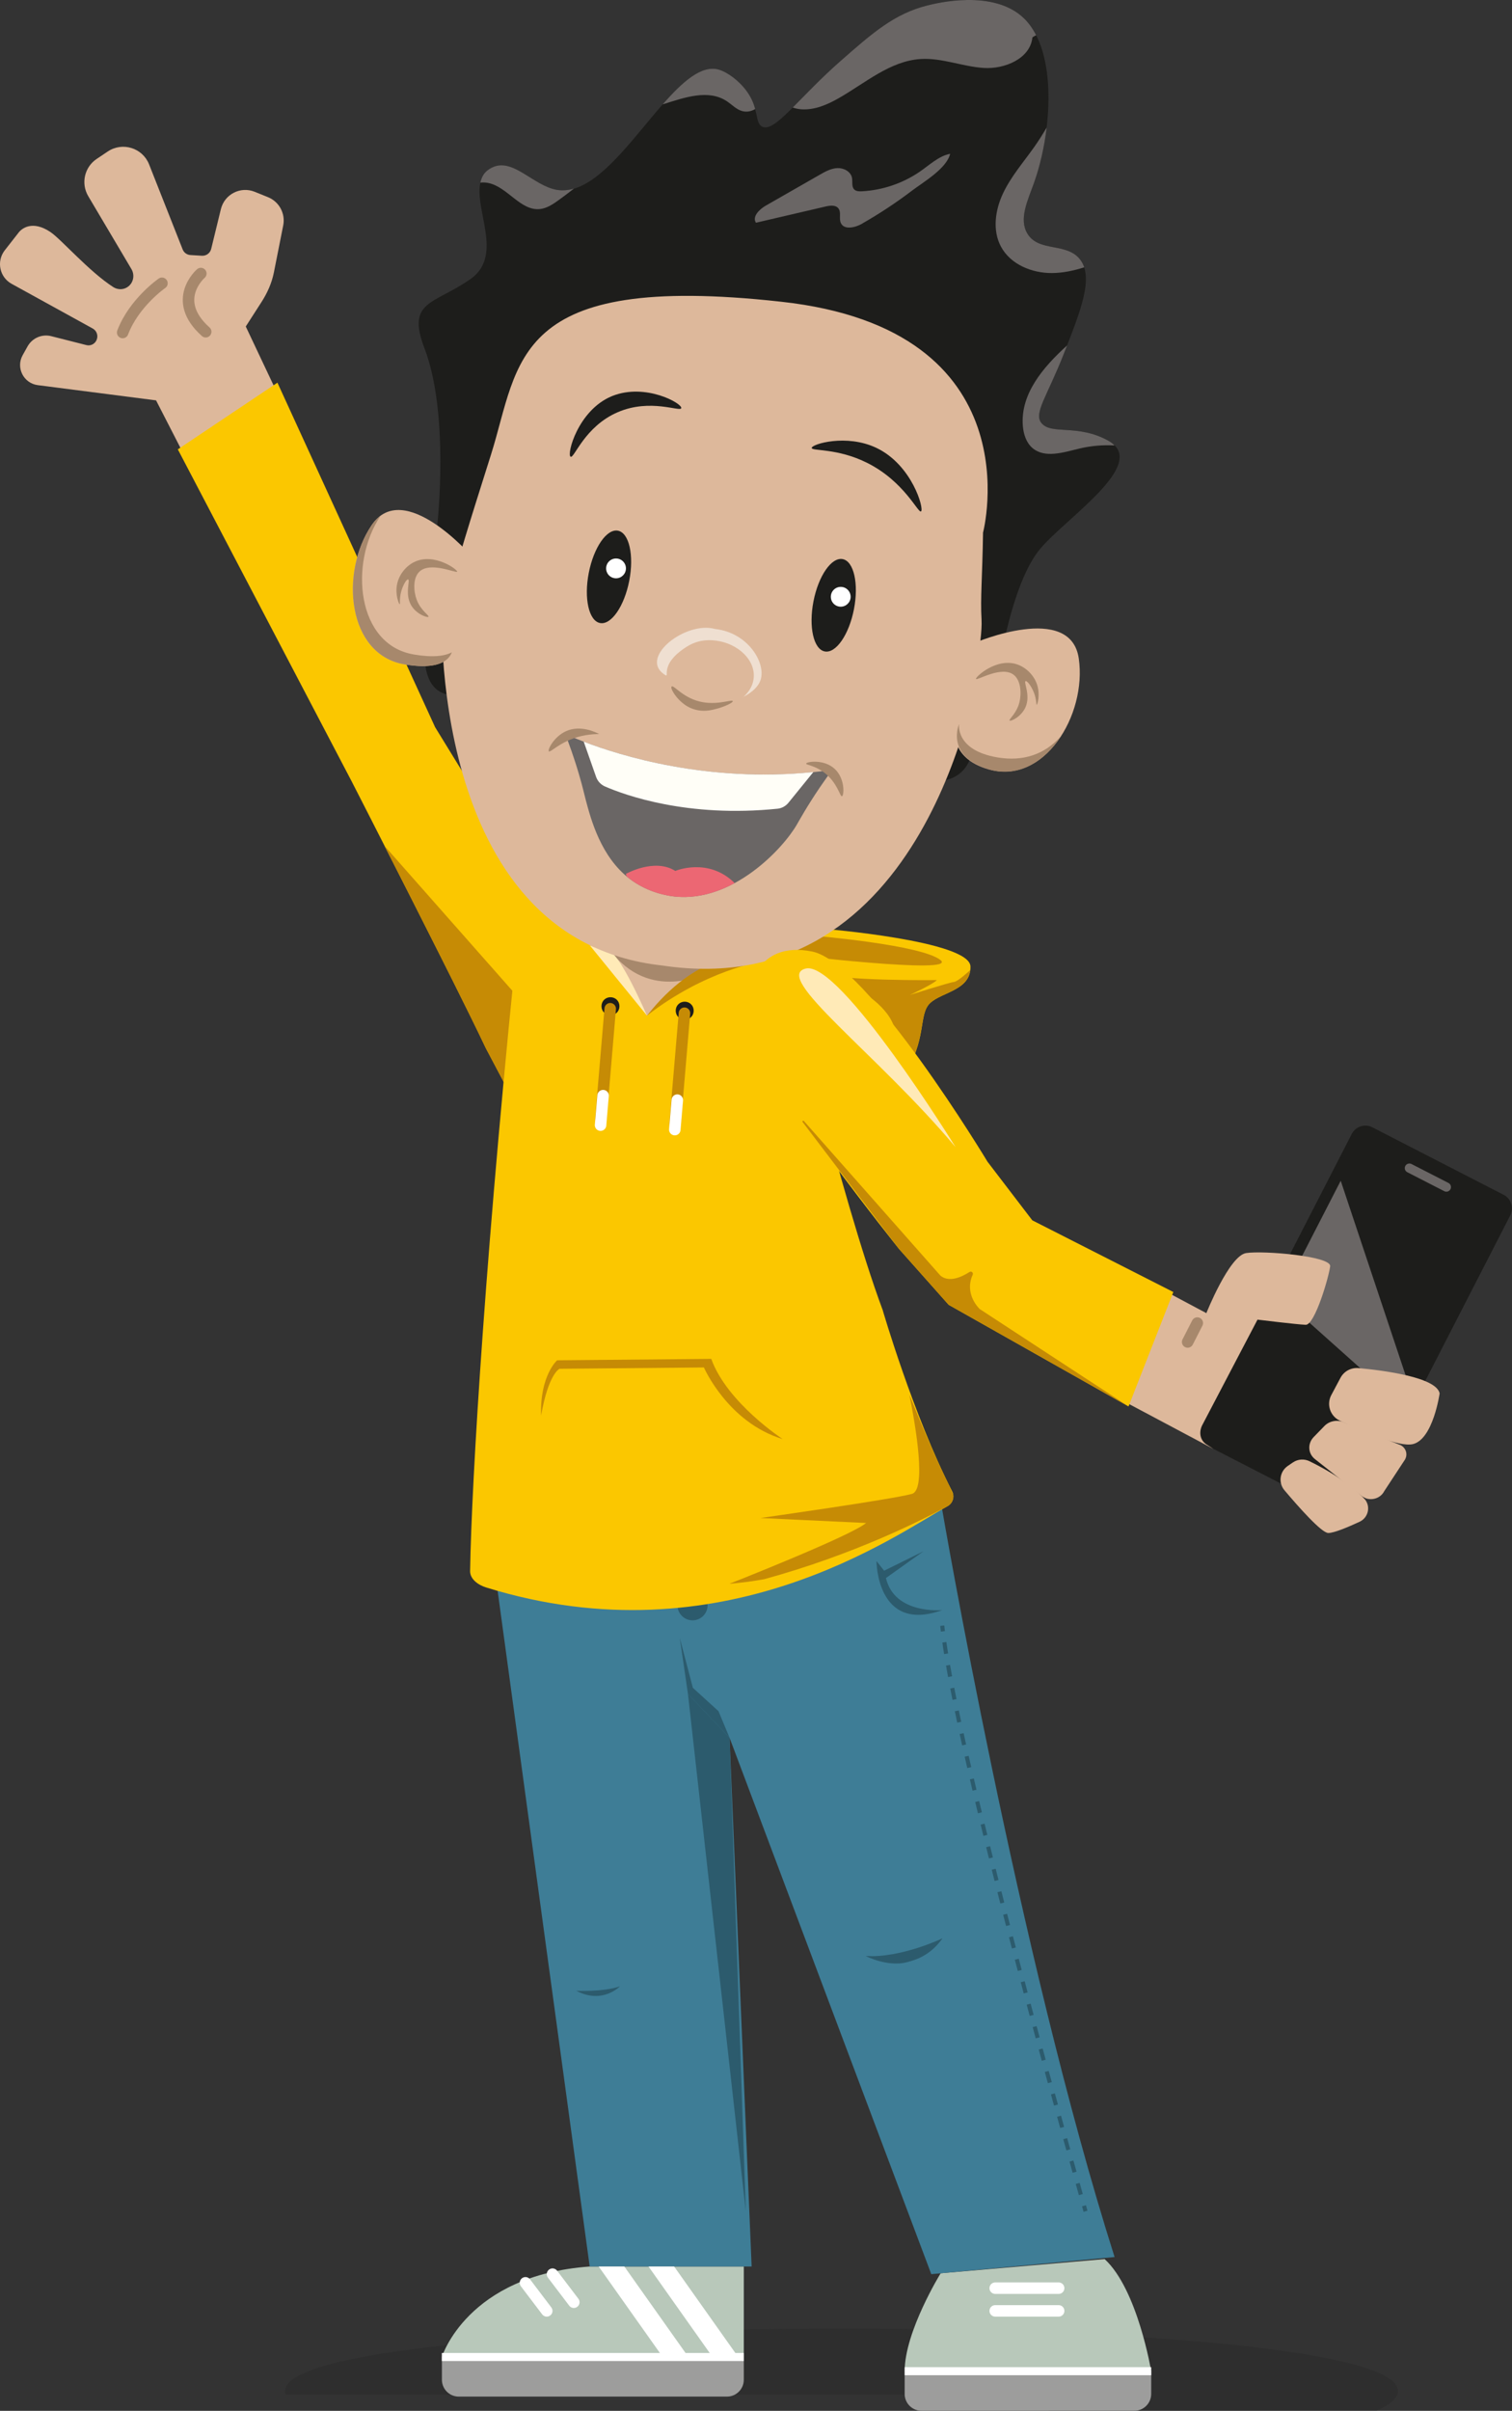 <?xml version="1.0" encoding="UTF-8"?> <svg xmlns="http://www.w3.org/2000/svg" id="Laag_2" viewBox="0 0 372.51 593.59"><rect x="0" y="0" width="372.51" height="593.59" fill="#333333" stroke="none"/><defs><style> .cls-1 { opacity: .2; } .cls-1, .cls-2 { fill: #1d1d1b; } .cls-3 { fill: #fffef7; } .cls-4 { fill: #ec6773; } .cls-5 { fill: #efdfd1; } .cls-6 { fill: #ddb89b; } .cls-7 { fill: #c68b05; } .cls-8 { fill: #2c5b6d; } .cls-9 { fill: #6a6665; } .cls-10 { stroke-dasharray: 2.86 2.86; } .cls-10, .cls-11, .cls-12, .cls-13, .cls-14, .cls-15, .cls-16, .cls-17 { fill: none; } .cls-10, .cls-15 { stroke: #2c5b6d; stroke-width: 1px; } .cls-10, .cls-15, .cls-16 { stroke-miterlimit: 10; } .cls-11 { stroke: #a7886c; } .cls-11, .cls-12, .cls-13, .cls-14, .cls-17 { stroke-linecap: round; stroke-linejoin: round; } .cls-11, .cls-13, .cls-14, .cls-17 { stroke-width: 2.83px; } .cls-18 { fill: #ffeab7; } .cls-12 { stroke: #6a6665; stroke-width: 2.27px; } .cls-19 { fill: #fff; } .cls-13 { stroke: #c68b05; } .cls-14, .cls-16 { stroke: #fff; } .cls-20 { fill: #a7886c; } .cls-21 { fill: #3e7d96; } .cls-22 { fill: #b8c8ba; } .cls-16 { stroke-width: 1.98px; } .cls-23 { fill: #9d9d9c; } .cls-17 { stroke: #1d1d1b; } .cls-24 { fill: #fbc700; } </style></defs><g id="Lijnen"><path class="cls-1" d="M207.31,573.37c-75.71,0-137.09,5.61-137.09,15.34,0,.3.08.6.2.89h187.94v3.98h80.72c3.47-1.55,5.33-3.19,5.33-4.88,0-9.72-61.38-15.34-137.09-15.34Z"></path><g><path class="cls-22" d="M283.62,583.83s-3.33-20.12-11.47-27.6l-40.4,3.49s-8.87,14.35-8.87,24.11h60.74Z"></path><path class="cls-23" d="M222.88,583.83h60.74v5.59c0,2.3-1.86,4.16-4.16,4.16h-52.42c-2.3,0-4.16-1.86-4.16-4.16v-5.59h0Z"></path><line class="cls-16" x1="222.88" y1="583.83" x2="283.62" y2="583.83"></line></g><g><path class="cls-22" d="M108.86,580.34s6.16-20.12,36.42-22.28h37.97v22.28h-74.39Z"></path><path class="cls-23" d="M108.86,580.34h74.39v5.59c0,2.3-1.86,4.16-4.16,4.16h-66.06c-2.3,0-4.16-1.86-4.16-4.16v-5.59h0Z"></path></g><g><path class="cls-21" d="M232.04,371.19s18.78,109.71,42.56,184.53l-45.16,4.22-49.7-132.07,5.44,130.19h-39.9l-22.94-168.29,109.7-18.58Z"></path><path class="cls-7" d="M176.8,473.6l.16,5.77c0-1.98-.06-3.89-.16-5.77Z"></path></g><polygon class="cls-8" points="179.74 427.87 169.49 417.06 183.74 544.46 179.74 427.87"></polygon><g><polygon class="cls-19" points="153.82 558.06 169.6 580.34 163.28 580.34 147.5 558.06 153.82 558.06"></polygon><polygon class="cls-19" points="166.09 558.06 181.87 580.34 175.55 580.34 159.78 558.06 166.09 558.06"></polygon></g><line class="cls-14" x1="136.12" y1="559.94" x2="141.37" y2="566.85"></line><line class="cls-14" x1="129.46" y1="562.07" x2="134.7" y2="568.98"></line><line class="cls-14" x1="260.82" y1="563.39" x2="245.19" y2="563.39"></line><line class="cls-14" x1="260.82" y1="568.98" x2="245.19" y2="568.98"></line><line class="cls-16" x1="108.86" y1="580.34" x2="183.25" y2="580.34"></line><polyline class="cls-8" points="179.74 427.87 169.49 417.06 167.47 403.26 170.7 415.57 177.02 421.33"></polyline><circle class="cls-8" cx="170.62" cy="395.25" r="3.71"></circle><path class="cls-8" d="M227.46,381.98l-9.64,4.76-1.88-2.38s0,17.91,16.21,12.07c0,0-11.77,1.17-13.88-7.89l9.19-6.55Z"></path><g><path class="cls-15" d="M267.44,544.46c-.12-.44-.25-.89-.38-1.36"></path><path class="cls-10" d="M266.28,540.35c-8.4-29.86-29.75-107.25-33.8-137.25"></path><path class="cls-15" d="M232.3,401.67c-.06-.48-.11-.95-.16-1.4"></path></g><path class="cls-8" d="M232.14,477.28s-10.19,4.86-18.85,4.33c0,0,8.05,2.01,11.07,1.24,5.21-1.33,7.79-5.57,7.79-5.57Z"></path><path class="cls-8" d="M213.29,481.61s5.97,3.13,11.07,1.24,7.79-5.57,7.79-5.57c0,0-8.19,5.41-18.85,4.33Z"></path><path class="cls-8" d="M152.75,489.06s-4.32,4.52-10.75,1.11c0,0,6.65.33,10.75-1.11Z"></path><g><g><path class="cls-6" d="M44.65,110.65l-6.2-12.07-29.14-3.75c-3.5-.45-5.44-4.29-3.73-7.37l1.21-2.17c1.15-2.06,3.54-3.1,5.83-2.52l8.67,2.2c.97.25,1.99-.22,2.44-1.12l.02-.04c.53-1.07.13-2.35-.9-2.92-4.03-2.22-13.77-7.58-19.99-11.01-2.95-1.62-3.77-5.47-1.75-8.17l3.45-4.41c.76-1.02,3.4-3.2,7.92-.13,2.64,1.8,9.49,9.7,15.43,13.52,1.02.65,2.34.7,3.37.07.03-.02.06-.04.08-.05,1.49-.94,1.92-2.92,1.03-4.44l-10.65-17.97c-1.85-3.13-.94-7.15,2.08-9.17l2.73-1.83c3.63-2.43,8.57-.89,10.18,3.17l8.27,20.94c.31.8,1.06,1.34,1.92,1.39l2.83.17c1.07.06,2.02-.64,2.28-1.68l2.39-9.8c.89-3.66,4.83-5.68,8.32-4.27l3.29,1.33c2.75,1.11,4.32,4.02,3.75,6.93l-2.3,11.59s0,.03-.01.05c-.52,2.59-1.61,5.02-3.04,7.24l-3.88,6.03,6.94,14.68-22.84,15.57Z"></path><path class="cls-24" d="M138.62,230.18l-31.42-51.13-38.85-84.83-24.54,16.42,42.85,81.79s26.11,50.92,33.01,65.6l5.49,10.38,10.21-7.32c14.39-7.4,3.26-30.92,3.26-30.92Z"></path><path class="cls-11" d="M49.48,67.35s-7.56,6.52,1.2,14.33"></path><path class="cls-11" d="M39.9,69.75s-6.87,4.75-9.68,12.12"></path></g><path class="cls-7" d="M135.88,260.8l-8.74-15.83-32.39-36.67c8.27,16.23,20.5,40.37,24.91,49.74l5.49,10.38,10.21-7.32c.18-.09.35-.2.52-.3Z"></path></g><g><g><g><path class="cls-24" d="M202.81,228.68s36.11,2.95,36.28,9.27-8.14,6.32-10.47,9.64-.23,9.6-7.28,19.24c-3.16,4.32-15.6,13.65-19.7,9.39-8.62-8.94-13.31-42.97-13.31-42.97l14.5-4.58Z"></path><path class="cls-7" d="M201.04,230.45s25.91,2.18,30.65,5.92-38.88-1.52-38.88-1.52l8.23-4.39Z"></path></g><path class="cls-7" d="M229.11,247.02c.06-.05.12-.1.18-.16.14-.12.28-.25.43-.36.07-.05.14-.09.21-.14.16-.11.33-.23.5-.33.06-.03.12-.07.18-.1.21-.12.42-.24.64-.35,0,0,.02,0,.02-.01,2.03-1.04,4.56-1.9,6.17-3.5,0,0,.01-.01.02-.02.2-.2.39-.41.56-.64,0-.01.01-.02.02-.03.17-.22.32-.46.45-.71,0-.01.01-.03.02-.04.13-.25.24-.52.33-.81,0-.01,0-.02,0-.03.09-.29.15-.6.19-.93h0c-.16.15-3.05,2.84-4.02,2.92-1,.08-10.85,3.2-10.85,3.2,0,0,5.69-2.62,6.65-3.66,0,0-25.01.27-28.01-1.8,0,0,25.51,8.57,15.69,22.25s-6.09,12-6.25,12.73c3.86-2.33,7.55-5.57,9.07-7.66,6.72-9.2,5.14-15.32,6.99-18.75.09-.17.18-.34.29-.49.14-.2.31-.39.49-.57Z"></path><path class="cls-7" d="M203.68,277.25l-8.19-31.53,11.12,31.31s-1.1.35-2.93.22Z"></path></g><g><g><g><path class="cls-24" d="M217.42,322.41s7.58,26.1,17.15,44.76c.69,1.34.19,2.97-1.13,3.69-12.53,6.86-55.31,38.1-113.68,20-1.92-.59-3.97-2.03-3.94-4.04.34-21.8,3.94-81.94,12.47-163.06l64.51,11.08s14.46,60.28,24.61,87.57Z"></path><path class="cls-7" d="M234.82,367.96c-.35-.77-.72-1.6-1.1-2.47-3.2-6.44-6.59-14.41-9.68-22.13,1.66,8.28,4.18,23.47.64,24.46-4.88,1.36-37.32,5.94-37.32,5.94l26.01,1.23c-3.77,3.21-33.64,14.96-33.64,14.96,2.85-.23,5.7-.61,8.54-1.12,22.33-6.12,39.18-14.71,45.16-17.98,1.07-.58,1.58-1.76,1.38-2.9Z"></path></g><g><circle class="cls-17" cx="168.69" cy="248.85" r=".8"></circle><g><line class="cls-13" x1="168.63" y1="249.47" x2="166.32" y2="276.63"></line><line class="cls-14" x1="166.87" y1="270.87" x2="166.25" y2="278.13"></line></g></g><g><circle class="cls-17" cx="150.4" cy="247.75" r=".8"></circle><g><line class="cls-13" x1="150.34" y1="248.37" x2="148.03" y2="275.52"></line><line class="cls-14" x1="148.58" y1="269.77" x2="147.96" y2="277.03"></line></g></g></g><path class="cls-6" d="M174.85,238.28s-4.93,2.4-15.46,11.79l-11.75-16.85,27.21,5.06Z"></path><path class="cls-20" d="M151.14,235.01l28.77,1.2-5.05,3.01s-13.63,7.78-23.72-4.21Z"></path></g><path class="cls-7" d="M159.4,250.07c12.15-15.51,24.16-14.79,24.16-14.79l3.93,1.49s-13.67,2.07-28.09,13.29Z"></path><path class="cls-18" d="M151.14,235.01s2.38,1.77,8.26,15.06l-14.08-17.29,5.83,2.23Z"></path><path class="cls-7" d="M133.31,348.49c-.32-9.78,3.94-13.56,3.94-13.56l37.98-.35c3.9,10.82,17.6,19.75,17.6,19.75-13.54-4.11-19.41-17.64-19.41-17.64l-35.58.33s-2.72,1.21-4.52,11.47Z"></path></g><g><path class="cls-2" d="M104.79,159.18s-1.6,10.91,6.05,11.94l3.84-7.93-9.89-4.01Z"></path><path class="cls-2" d="M239.09,186.39s-1.21,6.39-9.86,6.05,2.91-17.48,2.91-17.48l6.95,11.43Z"></path><g><g><g><path class="cls-6" d="M240.92,165.23s-12.3,82.36-77.81,72.49c-58.45-6.39-54.23-88.98-54.23-88.98,1.47-3.83,3.55-9.53,5.68-16.55,3.99-13.11,5.1-20.72,7.32-30.37,4.82-21,6.83-28.47,11.75-34.36,15.74-18.87,51.92-16.23,57.86-15.52,7.93.96,24.48,3.82,38.13,16.74,17.93,16.96,15.12,38.52,15.26,42.43.31,8.98-.66,12.15-2.44,41.48-.32,5.36-1.39,9.76-1.52,12.64Z"></path><path class="cls-2" d="M242.2,131.09s13.09-49.98-49.85-56.81c-66.54-7.36-64.21,14.92-71.38,37.64-5.58,17.66-8.15,25.78-10.46,34.95-2.67-6.09-.1-11.61-2.77-17.7,0,0,3.06-27.18-3.16-43.41-4.52-11.77,2.33-10.74,11.34-17.06,9.01-6.32-.7-19.29,3.17-25.61.41-.68,1.12-1.32,2.17-1.84,5.08-2.5,10.14,4.49,15.91,5.5,14.35,2.51,28.48-32.83,39.9-29.6,2.04.58,4.96,2.66,6.89,5.32,3.15,4.33,1.94,7.81,3.83,8.72,3.11,1.5,8.68-6.85,19.35-16.22,7.8-6.84,13.19-11.57,21.3-13.62,2.2-.55,16.37-4.12,23.87,3.2,8.26,8.06,6.92,27.85,2.4,40.52-1.51,4.23-3.79,8.85-1.61,12.46,2.83,4.68,9.81,2.03,13.08,6.5,3.24,4.43.18,12.22-4.12,23.14-4.14,10.52-7.41,14.53-5.52,16.96,2.41,3.08,8.99.14,16.62,4.46,9.98,5.65-10.65,19-16.97,26.64-6.32,7.64-9.31,25.32-9.31,25.32l-7.79,10.56s3.06-12.98,2.73-18.63c-.31-5.24.21-10.49.37-21.4"></path></g><g><g><path class="cls-6" d="M116.28,137.03s-16.82-19.4-24.72-7.71c-7.9,11.69-5.98,31.85,8.07,34.25,14.05,2.39,11.9-5.93,11.9-5.93l4.75-20.61Z"></path><path class="cls-20" d="M112.62,140.75c.15-.48-5.73-4.81-10.65-2.33-2.08,1.05-3.71,3.17-4.16,5.51-.49,2.53.48,4.86.67,4.84.14-.02-.12-1.28.34-3.04.42-1.61,1.33-3.17,1.73-3.07.58.15-.89,3.56.74,6.36,1.3,2.24,4.03,3.14,4.28,2.83.23-.3-1.92-1.52-2.92-4.21-.74-2-.98-5.2.6-6.81,2.68-2.72,9.22.41,9.37-.08Z"></path><path class="cls-20" d="M101.89,161.13c-14-2.39-15.96-22.41-8.15-34.11-.78.57-1.51,1.32-2.18,2.31-7.9,11.69-5.98,31.85,8.07,34.25,8.19,1.39,10.87-.85,11.69-2.96-1.75.91-4.65,1.34-9.42.52Z"></path></g><g><path class="cls-6" d="M240.17,158.27s23.61-10.09,25.61,3.88c2,13.97-8.53,31.17-22.23,27.27-10.08-2.87-8.11-10.54-8.11-10.54l4.74-20.61Z"></path><path class="cls-20" d="M236.29,178.27s-1.02,6.45,9.46,8.22c6.29,1.06,11.61-.7,15.64-5.23-4.08,6.31-10.54,10.36-17.85,8.15-10.74-3.24-7.25-11.14-7.25-11.14h0Z"></path><path class="cls-20" d="M240.45,167.17c-.2-.46,5.15-5.43,10.32-3.52,2.19.81,4.04,2.73,4.76,5,.77,2.46.07,4.88-.12,4.88-.14,0-.02-1.28-.68-2.98-.6-1.55-1.68-3-2.06-2.85-.56.22,1.29,3.43-.01,6.41-1.04,2.38-3.65,3.58-3.93,3.3-.27-.27,1.74-1.73,2.43-4.52.51-2.07.39-5.28-1.37-6.7-2.97-2.4-9.11,1.45-9.32.98Z"></path></g><g><path class="cls-9" d="M139.25,180.69s28.81,14.1,65.81,8.86c-.72.97-1.79,2.43-3.02,4.24-3.21,4.72-5.2,8.35-5.69,9.19-3.41,5.94-15.79,19.25-30.11,17.76-1.48-.16-6.5-.84-11.13-4.37-7.04-5.37-9.49-14.51-10.76-19.26-.45-1.67-.72-3.09-1.64-6.22-1.28-4.41-2.58-7.92-3.47-10.19Z"></path><path class="cls-3" d="M143.81,182.61l3.05,8.68c.37,1.05,1.16,1.9,2.18,2.35,4.85,2.11,20.32,7.76,42.52,5.48,1.05-.11,2.02-.64,2.69-1.47l6.13-7.55c-26.15,2.64-47.58-4.03-56.57-7.49Z"></path><path class="cls-4" d="M181,217.43c-6.53-6.45-14.62-2.99-14.62-2.99-5.15-3.26-12.18.73-12.18.73l.17.59c.25.21.49.42.75.62,4.63,3.54,9.65,4.22,11.13,4.37,5.3.55,10.34-.93,14.75-3.31Z"></path><path class="cls-20" d="M147.63,180.74c-1.9,0-4.55.25-7.36,1.46-3.11,1.34-4.74,3.11-5.05,2.8-.37-.38,1.25-3.61,4.21-4.96,3.61-1.65,7.44.3,8.21.71Z"></path><path class="cls-20" d="M198.61,188c.09-.47,4.38-1.15,7.03,1.31,2.59,2.39,2.34,6.57,1.8,6.74-.51.16-1.08-3.34-4.4-5.84-2.35-1.77-4.5-1.86-4.43-2.2Z"></path></g></g></g><g><path class="cls-9" d="M256.55,104.13c-1.9-2.42,1.38-6.44,5.52-16.96.28-.72.56-1.43.83-2.12-6.01,5.45-11.55,12.01-10.9,19.86.17,2,.83,4.07,2.34,5.38,3.08,2.66,7.73,1.07,11.69.13,2.8-.66,5.69-.9,8.56-.74-.38-.4-.85-.78-1.42-1.1-7.63-4.32-14.21-1.37-16.62-4.46Z"></path><path class="cls-9" d="M254.36,9.21c.29-.22.6-.39.92-.53-.81-1.58-1.79-2.98-2.97-4.13-7.5-7.32-21.67-3.75-23.87-3.2-8.11,2.04-13.5,6.77-21.3,13.62-4.96,4.35-8.82,8.49-11.84,11.51.72.24,1.47.4,2.22.44,3.22.19,6.32-1.15,9.12-2.75,6.55-3.73,12.66-9.17,20.19-9.64,5.23-.32,10.29,1.86,15.51,2.2,5.22.34,11.51-2.32,12.01-7.53Z"></path><path class="cls-9" d="M257.86,31.42c-.99,1.67-2.02,3.32-3.15,4.9-2.63,3.71-5.66,7.18-7.6,11.3-1.94,4.11-2.65,9.13-.49,13.13,2.35,4.36,7.61,6.52,12.57,6.48,2.7-.02,5.34-.59,7.93-1.41-.22-.65-.52-1.25-.92-1.79-3.27-4.47-10.25-1.82-13.08-6.5-2.18-3.6.1-8.23,1.61-12.46,1.44-4.03,2.55-8.79,3.14-13.66Z"></path><path class="cls-9" d="M179.12,24.96c1.23.82,2.28,1.98,3.7,2.38,1.17.32,2.25.08,3.24-.49-.35-1.29-.92-2.78-2.09-4.39-1.93-2.66-4.85-4.74-6.89-5.32-4.27-1.21-8.92,2.98-13.82,8.56,5.49-1.73,11.28-3.81,15.87-.74Z"></path></g><path class="cls-9" d="M141.39,46.44c-1.41.41-2.82.54-4.23.3-5.77-1.01-10.83-8-15.91-5.5-1.06.52-1.76,1.16-2.17,1.84-.35.58-.59,1.21-.74,1.89.65-.07,1.3-.05,1.94.08,4.78.96,7.94,6.95,12.78,6.42,1.78-.2,3.32-1.29,4.77-2.34,1.19-.87,2.39-1.76,3.56-2.68Z"></path><path class="cls-9" d="M212.44,55.06c-1.74.99-4.5,1.65-5.3-.19-.49-1.12.17-2.59-.58-3.56-.69-.89-2.05-.72-3.14-.47-5.73,1.33-11.45,2.67-17.18,4-.98-1.54.86-3.31,2.44-4.22,4.42-2.53,8.84-5.05,13.25-7.58,1.36-.78,2.79-1.58,4.36-1.65s3.3.83,3.61,2.37c.2.98-.15,2.18.56,2.89.48.47,1.23.49,1.9.45,5.01-.27,9.94-1.92,14.1-4.73,2.37-1.6,4.82-3.99,7.63-4.5-.89,3.65-6.53,6.9-9.4,9.07-3.9,2.96-8,5.67-12.26,8.1Z"></path></g><g><g><ellipse class="cls-2" cx="205.38" cy="149.02" rx="11.58" ry="5.08" transform="translate(19.9 322.17) rotate(-78.99)"></ellipse><circle class="cls-19" cx="207.13" cy="146.94" r="2.44"></circle></g><g><ellipse class="cls-2" cx="150.03" cy="142.02" rx="11.58" ry="5.08" transform="translate(-18.02 262.18) rotate(-78.99)"></ellipse><circle class="cls-19" cx="151.77" cy="139.95" r="2.44"></circle></g></g><g><path class="cls-5" d="M182.95,171.79c1.25-1.09,2.43-2.59,2.7-4.54.68-4.74-3.92-8.8-9.13-9.5-3.16-.43-5.45.31-7.26,1.44-7.61,4.77-3.6,8.29-5.75,6.76-5.95-4.25,5.52-13.11,12.67-11.08,8.05.87,12.52,8.27,11.23,12.46-.55,1.78-2.19,3.16-4.2,4.23l-.27.24Z"></path><path class="cls-20" d="M180.54,172.63c-.15-.49-3.38.93-7.3.28-4.82-.8-7.19-4.32-7.76-3.88-.42.33.76,2.38,2.34,3.77.66.58,1.99,1.71,4.2,2.09,1.89.32,3.43-.08,4.55-.38,1.92-.5,4.08-1.51,3.97-1.88Z"></path></g><path class="cls-2" d="M167.84,100.48c.26-1.15-8.81-6.23-16.96-2.99-.09.04-.16.06-.22.09-8.24,3.45-11.1,14.28-10.08,14.87.88.52,3.42-7.45,11.64-10.97,8.07-3.46,15.4.03,15.63-1Z"></path><path class="cls-2" d="M199.98,110.29c.02-.95,8.58-3.53,15.96,0,8.8,4.2,11.8,15.09,10.97,15.63-.73.48-4.12-7.39-13.3-11.97-7.35-3.67-13.65-2.84-13.63-3.66Z"></path></g><g><g><g><g><g><path class="cls-2" d="M331.82,371.74c-.37,0-.73-.09-1.07-.26l-32.36-16.63c-.56-.29-.97-.77-1.16-1.37-.19-.59-.14-1.23.15-1.79l36.93-71.87c.4-.78,1.2-1.27,2.08-1.27.37,0,.73.09,1.07.26l32.36,16.63c.56.29.97.77,1.16,1.37.19.59.14,1.23-.15,1.79l-36.93,71.87c-.4.78-1.2,1.27-2.08,1.27Z"></path><path class="cls-2" d="M336.39,279.98c.14,0,.29.03.42.1l32.36,16.63c.3.15.41.4.46.54.04.14.09.41-.06.7l-36.93,71.86c-.19.37-.55.5-.82.5-.15,0-.29-.03-.42-.1l-32.36-16.63c-.45-.23-.63-.79-.4-1.24l36.93-71.87c.19-.37.55-.5.82-.5M336.39,277.14c-1.36,0-2.68.74-3.35,2.04l-36.93,71.87c-.95,1.85-.22,4.11,1.62,5.06l32.36,16.63c.55.28,1.14.42,1.71.42,1.36,0,2.68-.74,3.35-2.04l36.93-71.87c.95-1.85.22-4.11-1.62-5.06l-32.36-16.63c-.55-.28-1.14-.42-1.71-.42h0Z"></path></g><polygon class="cls-9" points="330.31 290.72 315.57 319.4 345.03 345.71 347.23 341.42 330.31 290.72"></polygon></g><g><path class="cls-6" d="M346.21,359.27l-5.19,7.9c-1.02,1.99-3.76,2.58-5.53,1.18l-11.52-9.08c-1.74-1.37-1.88-3.83-.32-5.44l2.64-2.72c1.32-1.36,3.47-1.67,5.12-.75l13.72,5.49c1.25.7,1.71,2.17,1.07,3.41Z"></path><path class="cls-6" d="M318.54,360.07l-1.27.87c-2,1.36-2.38,4.15-.82,5.99,3.49,4.13,9.11,10.48,10.78,10.52,1.39.03,4.92-1.46,7.74-2.77,2.23-1.04,2.81-3.97,1.1-5.73-2.35-2.43-6.47-5.76-13.45-9.17-1.31-.64-2.87-.53-4.07.29Z"></path><path class="cls-6" d="M354.68,343.08s-1.59,11.25-6.56,12.48c-3.39.84-12.58-3.16-18.06-5.78-2.36-1.13-3.3-3.98-2.07-6.29l2.26-4.24c.87-1.63,2.62-2.57,4.46-2.4,6.07.56,19.17,2.23,19.97,6.23Z"></path><path class="cls-6" d="M278.18,345.71l20.77,11.04-1.42-.92c-1.85-1.02-2.22-3.01-1.41-4.79l13.69-26.12s9.61,1.18,11.87,1.27c2.26.09,5.75-11.91,6.03-14.42.28-2.51-16.55-3.9-20.71-3.24-4.16.66-9.79,14.79-9.79,14.79l-8.71-4.64"></path><path class="cls-24" d="M254.33,300.47l-11.03-14.42s-29.5-48.98-43.18-51.76c-13.68-2.78-18.08,9.14-14.39,21.2,3.7,12.06,35.74,52,35.74,52l12.25,13.78,44.31,25.02,11.04-28.17-34.74-17.65Z"></path><path class="cls-18" d="M235.44,282.47s-28.47-46-36.91-44c-8.44,2.01,17.43,20.82,36.91,44Z"></path></g></g><line class="cls-11" x1="294.98" y1="325.76" x2="292.6" y2="330.42"></line><line class="cls-12" x1="356.34" y1="292.28" x2="347.23" y2="287.61"></line></g><path class="cls-7" d="M241.4,322.34s-3.96-3.62-1.76-8.46c.23-.5-.31-.99-.77-.7-2.11,1.35-5.1,2.63-7.18.9l-33.64-38.07c-.17-.19-.47.05-.31.25l23.73,31.22,12.25,13.78,44.31,25.02-36.63-23.95Z"></path></g></g></svg> 